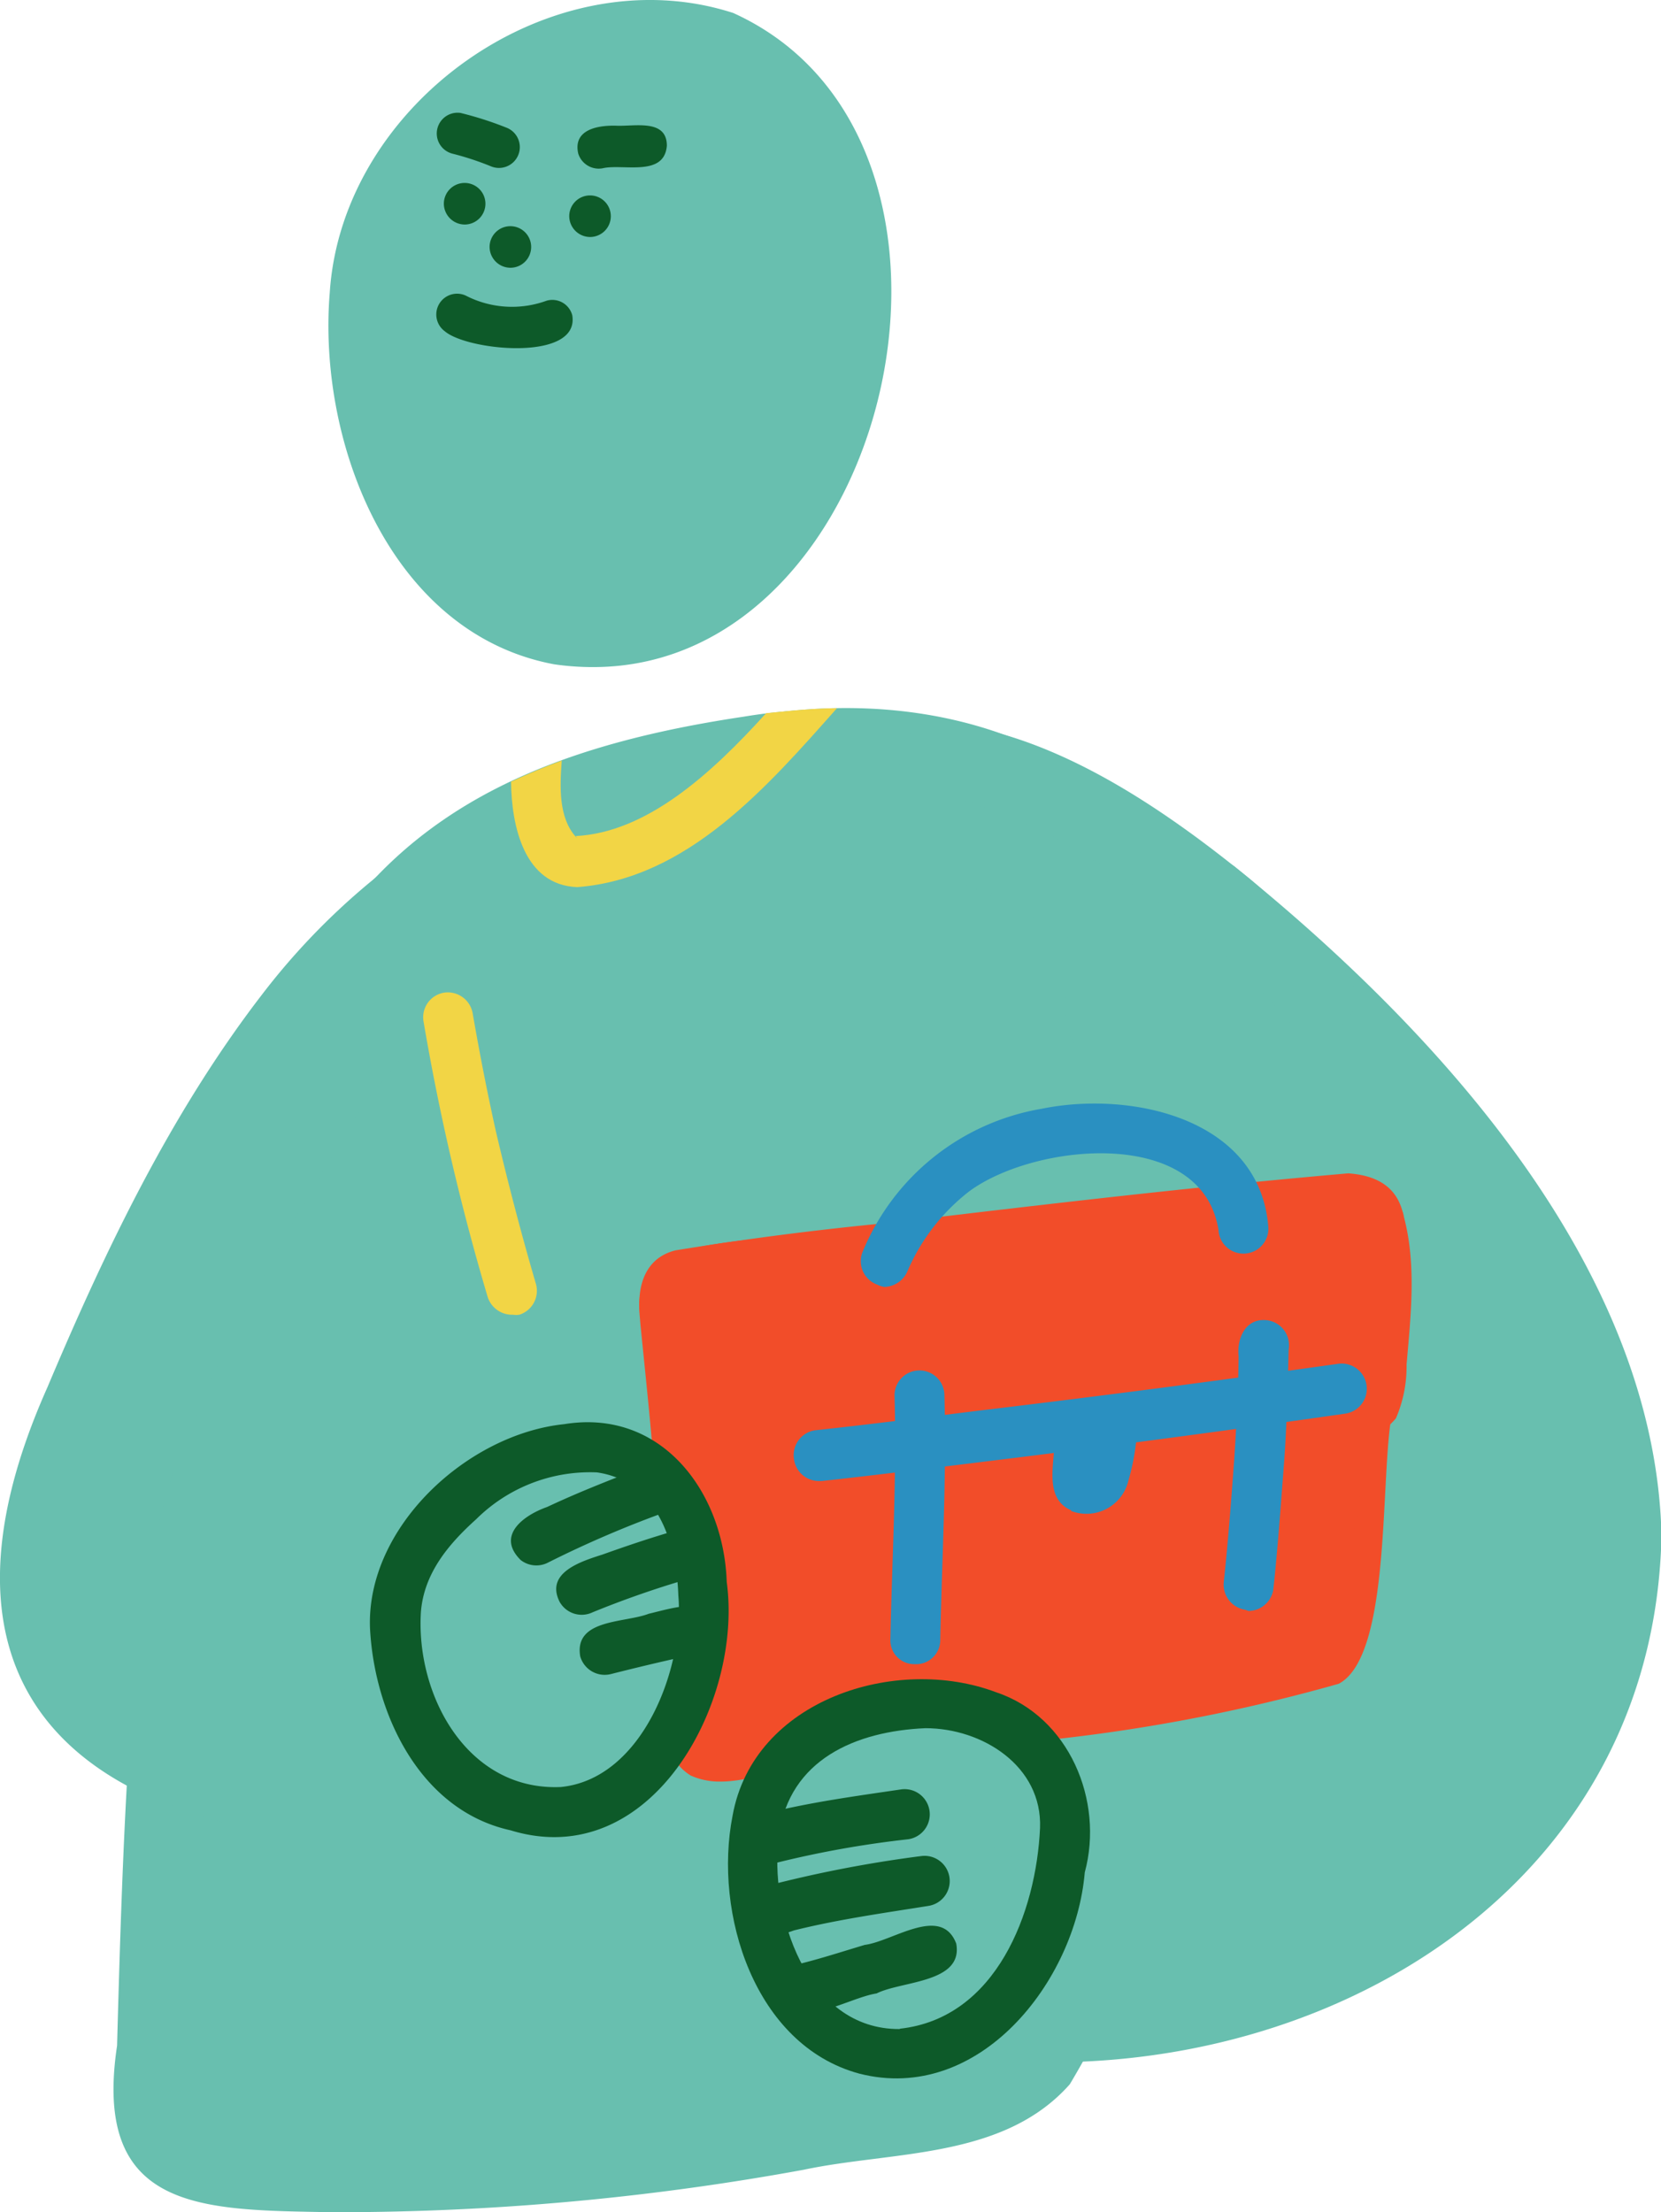 <svg xmlns="http://www.w3.org/2000/svg" viewBox="0 0 99.88 133.02"><defs><style>.cls-1{fill:#68bfaf;}.cls-2{fill:#f24d29;}.cls-3{fill:#2a90c1;}.cls-4{fill:#f2d545;}.cls-5{fill:#0d5a29;}</style></defs><title>L10_07</title><g id="Layer_2" data-name="Layer 2"><g id="lesson_10" data-name="lesson 10"><g id="_7" data-name="7"><path class="cls-1" d="M19.2,133c-7.41-.13-13.62-.29-12.16-10,.54-19.74,1.26-40,8.77-58.42C20.63,50,30.88,45.16,44.73,43.09,67,39.38,74.89,61.26,74.57,80.42c.25,14.79-2.65,32.22-10.24,44.9-4,4.52-10.63,4-16,5.14A155.6,155.6,0,0,1,22.21,133C21.2,133,20.2,133,19.2,133Zm43.55-29,.13.07c0-.21.11-.43.16-.64Z"/><path class="cls-1" d="M21.37,110.79c-17.61-1.2-26.26-10-18.53-27.35,3.48-8.25,7.42-16.5,12.9-23.62A41.46,41.46,0,0,1,25.8,50.41C30.5,48,41.86,40,43.36,49.36c0,6.77-12.27,2.82-22.68,18.87-3.17,5.68-15.61,25.3-10.19,30.48,3.45,2.43,8,2.49,12.1,3.16,5.63.88,4.72,8.95-.62,8.95Z"/><path class="cls-1" d="M59,123.75a4.52,4.52,0,0,1-3.89-4.5c0-3.82,4-4.78,7.09-5.3a4.63,4.63,0,0,1,.17-7.07c4.3-2.66,9.76-3.11,14.17-5.73,8.62-6.13,5.5-15,.46-22.38a55.69,55.69,0,0,0-6.19-7.27c-1.64-1.67-4-3.36-4.13-5.88-2.44-2.11-3.86-6.05-1-8.4C62,55,58.12,52.75,53.83,51.84a4.33,4.33,0,0,1-3.69-.36,4.54,4.54,0,0,1-.93-7.09c6.55-5,19.18,3.9,25,7.69,12,9.67,25.32,24,25.7,40.24C99.49,112.43,81.7,124,63.18,124,61.79,124,60.4,123.88,59,123.75Z"/><path class="cls-1" d="M62.27,54.86c-2-.38-3.27-1.77-5.13-2.37a27.45,27.45,0,0,0-10.33-.63c-2.94.33-5.78,2.61-8.74,1.51-3.56-1.34-3.63-7,0-8.29,7.91-3.15,17.48-3.65,25.17.35,5.75,2,5.47,9.43-.83,9.43Z"/><path class="cls-1" d="M61.25,111.79c-4.37-1.43-3.18-5.31-2.78-8.78-.16-3.39.41-7,4.57-7.2,4.85.21,4.76,5,4.33,8.64.06,3.39-1.12,7.51-4.77,7.51A6.08,6.08,0,0,1,61.25,111.79Z"/><path class="cls-1" d="M77.63,61.5A50.87,50.87,0,0,0,63.1,50.22,26.88,26.88,0,0,0,57.4,48c-1.47-.13-3.1-.31-3.32-2.11a2.26,2.26,0,0,1,2-2.5c7,.44,13.91,5.24,19.08,9.46a68,68,0,0,1,5.68,5.45,2.24,2.24,0,0,1-1.61,3.83A2.18,2.18,0,0,1,77.63,61.5Z"/><path class="cls-2" d="M41.54,106.76A3,3,0,0,1,40.11,104l0-.65a3.67,3.67,0,0,0,.24-.73,4.55,4.55,0,0,0,.31-1.18,6.47,6.47,0,0,0,0-.76A4.58,4.58,0,0,0,41,98.49v-.1l.63-.06a.88.88,0,0,0,0-.16A39.19,39.19,0,0,0,40.72,92a4.9,4.9,0,0,0-1.07-2l-.09-1.35c-.22-2.87-.47-5.73-.87-8.57-.53-1.9-.33-4.34,1.93-4.9A193.59,193.59,0,0,1,61.3,72.94c5.15-.1,10.39-1.1,15.51-.6,2.56-.29,6.59-1.84,7.63,1.58.55,3.64-.45,7.35-.72,11-.76,3.66,0,14.63-3.22,16.32a104.25,104.25,0,0,1-19.26,3.55,5.57,5.57,0,0,0-.86-.51c-1.84-1.6-4.65-1.67-7.08-1h0a9.11,9.11,0,0,0-5.16,3c-1.59.18-3.23.84-4.81.84A4.22,4.22,0,0,1,41.54,106.76Zm3.15-22.71.09-.4,0-.17h0l-.16,0Z"/><path class="cls-2" d="M77.73,95c-1.89-.45-2.32-2.65-1.74-4.23C76.84,86,77,81,78.54,76.31,66.14,77.47,53.71,79,41.39,80.56a2.77,2.77,0,0,1-.69-5.26c2.69-.76,5.6-.8,8.37-1.24,10.66-1.28,21.32-2.58,32-3.51,6.93.48,1.17,10,1.24,14-.71,2.92.22,10.51-3.88,10.51A3.88,3.88,0,0,1,77.73,95Z"/><path class="cls-3" d="M47.74,87.7A1.51,1.51,0,0,1,49,86c3.35-.36,6.69-.79,10-1.2Q69.78,83.51,80.47,82a1.5,1.5,0,0,1,.41,3q-9.72,1.39-19.47,2.61c-4,.49-8,1-12,1.44h-.17A1.51,1.51,0,0,1,47.74,87.7Z"/><path class="cls-3" d="M53.54,98.59c.1-4.89.39-9.79.25-14.69a1.5,1.5,0,0,1,3,0c.14,4.9-.15,9.79-.25,14.69A1.45,1.45,0,0,1,55,100.06,1.43,1.43,0,0,1,53.54,98.59Z"/><path class="cls-3" d="M74.88,96.79a1.53,1.53,0,0,1-1.29-1.69c.26-2.41.44-4.83.62-7.26.14-2.1.25-4.2.27-6.3-.11-1,.37-2.2,1.53-2.17a1.51,1.51,0,0,1,1.48,1.76c-.06,2.32-.11,4.63-.29,7-.19,2.48-.37,5-.63,7.43a1.52,1.52,0,0,1-1.5,1.3Z"/><path class="cls-3" d="M64.41,90.81c-1.64-.71-1-2.79-1-4.19-.23-1.62,1.31-3.16,2.7-1.83a1.51,1.51,0,0,1,2.26,1.29A13.41,13.41,0,0,1,67.86,89a2.59,2.59,0,0,1-3.45,1.85Z"/><path class="cls-2" d="M42,86.06c0-2.15,1.45-4.22,2.55-6a1.53,1.53,0,0,1,2-.79A1.51,1.51,0,0,1,47,82.18c-.9,1.68-1.24,4.86-3.45,5.19A1.56,1.56,0,0,1,42,86.06Z"/><path class="cls-2" d="M40.32,90.94a5,5,0,0,0-.87-1.17c-.24-3.39-.6-6.76-.94-10.14-.06-.85-.26-1.91.41-2.58a1.54,1.54,0,0,1,2-.11,1.48,1.48,0,0,1,.5,1.67c.31,3.59.74,7.16,1,10.76a1.47,1.47,0,0,1-1.53,1.68A1.6,1.6,0,0,1,40.32,90.94Z"/><path class="cls-2" d="M82.91,73.51a.77.77,0,0,1,.71-.8.76.76,0,0,1,.79.71.75.75,0,0,1-.7.79A.77.77,0,0,1,82.91,73.51Z"/><path class="cls-2" d="M81.6,86.14c-.53-.84.65-1.2,1.08-1.62a33.67,33.67,0,0,0,.57-9.66c0-.69-.47-1.33-.47-2,.27-1,1.51-.69,1.63.27.78,2.9.42,6,.17,8.92a7.86,7.86,0,0,1-.64,3.23c-.37.43-1.09,1.13-1.71,1.13A.77.77,0,0,1,81.6,86.14Z"/><path class="cls-3" d="M52.75,77.24a1.5,1.5,0,0,1-.9-1.92,14.21,14.21,0,0,1,10.77-8.65c5.4-1.11,13.15.57,13.65,7.13a1.5,1.5,0,0,1-3,.15c-1-6.25-11.08-5.22-15-2.31a12.14,12.14,0,0,0-3.68,4.74,1.56,1.56,0,0,1-1.41,1A1.37,1.37,0,0,1,52.75,77.24Z"/><path class="cls-4" d="M30.73,47c1-.46,2-.89,3.05-1.27-.12,1.61-.19,3.41.83,4.57h-.06l.05,0,.11.08-.1-.11c4.27-.21,8.15-3.73,11.46-7.39l1.44-.14c.93-.09,1.88-.15,2.82-.16-4.22,4.76-9,10.26-15.62,10.76C31.51,53.22,30.76,49.66,30.73,47Z"/><path class="cls-4" d="M29.33,78a141.21,141.21,0,0,1-3.87-16.63,1.5,1.5,0,0,1,1.28-1.69,1.52,1.52,0,0,1,1.69,1.29c.41,2.36.87,4.72,1.39,7.06.72,3.07,1.52,6.14,2.41,9.18a1.51,1.51,0,0,1-1,1.84,1.31,1.31,0,0,1-.39,0A1.54,1.54,0,0,1,29.33,78Z"/><path class="cls-1" d="M33.31,39.94c-9.83-1.85-14.23-13.33-13.48-22.36C20.58,6.19,33.16-2.75,44.09.78,60.9,8.4,53.75,40.11,35.67,40.11A16,16,0,0,1,33.31,39.94Z"/><path class="cls-5" d="M51.67,124.68c-6.31-1.71-8.77-9.65-7.62-15.5,1.25-7,9.84-9.7,15.85-7.43,4.38,1.46,6.5,6.52,5.33,10.83C64.67,119.16,58.86,126.52,51.67,124.68Zm2.44-2.7c5.8-.63,8.2-7,8.43-12.07.14-3.72-3.46-6-6.89-6-4.17.18-8.19,1.87-8.81,6.45S48.46,122.05,54.11,122Z"/><path class="cls-5" d="M44.49,111.31c-.65-1.69,1.36-2.29,2.63-2.53,2.34-.52,4.71-.84,7.07-1.19a1.5,1.5,0,0,1,.41,3A60.35,60.35,0,0,0,46.7,112,1.57,1.57,0,0,1,44.49,111.31Z"/><path class="cls-5" d="M44.72,115.32a1.51,1.51,0,0,1,1.28-1.9,74.83,74.83,0,0,1,9.39-1.82,1.5,1.5,0,0,1,.41,3c-2.69.43-5.41.81-8.06,1.47C46.68,116.47,45.15,116.73,44.72,115.32Z"/><path class="cls-5" d="M46.68,119.79A1.51,1.51,0,0,1,48,118.1c1.35-.33,2.66-.76,4-1.16,1.68-.21,4.6-2.43,5.5-.08.44,2.38-3.29,2.24-4.79,3C50.93,120.12,47.35,122.47,46.68,119.79Z"/><path class="cls-5" d="M30.7,110.05c-5.45-1.2-8.18-7-8.45-12.13C22,91.83,28.1,86.23,33.93,85.63c5.83-.95,9.59,4.05,9.77,9.49C44.69,102.38,39.14,112.64,30.7,110.05Zm3-2.6c4.94-.47,7.46-7.18,7.09-11.52-.11-3.21-1.3-6.89-4.9-7.4a9.72,9.72,0,0,0-7.26,2.82c-1.69,1.52-3.14,3.27-3.32,5.58C25,101.94,28.09,107.65,33.66,107.45Z"/><path class="cls-5" d="M31.31,93.8c-1.49-1.47.17-2.69,1.59-3.19,2-.94,4.07-1.74,6.14-2.53a1.5,1.5,0,1,1,1.11,2.79A64.46,64.46,0,0,0,33,93.93a1.68,1.68,0,0,0,.43-.36A1.53,1.53,0,0,1,31.31,93.8Z"/><path class="cls-5" d="M33.65,96.31c-.88-1.76,1.3-2.43,2.58-2.84,1.54-.55,2.88-1,4.39-1.44a1.5,1.5,0,0,1,.75,2.91,58.56,58.56,0,0,0-5.73,2A1.52,1.52,0,0,1,33.65,96.31Z"/><path class="cls-5" d="M34.89,99.59c-.38-2.26,2.68-2,4.12-2.56,1.43-.33,4.11-1.26,4.25,1,0,1.17-1.09,1.52-2.08,1.57-1.5.33-3,.69-4.46,1.06A1.53,1.53,0,0,1,34.89,99.59Z"/><path class="cls-5" d="M29.52,10a17.33,17.33,0,0,0-2.31-.76,1.25,1.25,0,0,1,.48-2.45,20.76,20.76,0,0,1,2.8.9A1.25,1.25,0,0,1,29.52,10Z"/><path class="cls-5" d="M34.77,9.23C34.44,7.76,36,7.52,37.1,7.56s3-.41,3,1.2c-.15,1.86-2.52,1.11-3.78,1.34A1.29,1.29,0,0,1,34.77,9.23Z"/><path class="cls-5" d="M26.69,12.25a1.25,1.25,0,1,1,1.25,1.25A1.26,1.26,0,0,1,26.69,12.25Z"/><path class="cls-5" d="M34.23,13a1.25,1.25,0,1,1,1.25,1.25A1.26,1.26,0,0,1,34.23,13Z"/><path class="cls-5" d="M29.44,14.85a1.25,1.25,0,1,1,1.25,1.25A1.26,1.26,0,0,1,29.44,14.85Z"/><path class="cls-5" d="M26.75,19.92A1.25,1.25,0,0,1,28,17.77a6.07,6.07,0,0,0,4.87.31,1.24,1.24,0,0,1,1.54.87C34.89,21.76,28.13,21.1,26.75,19.92Z"/></g></g></g></svg>